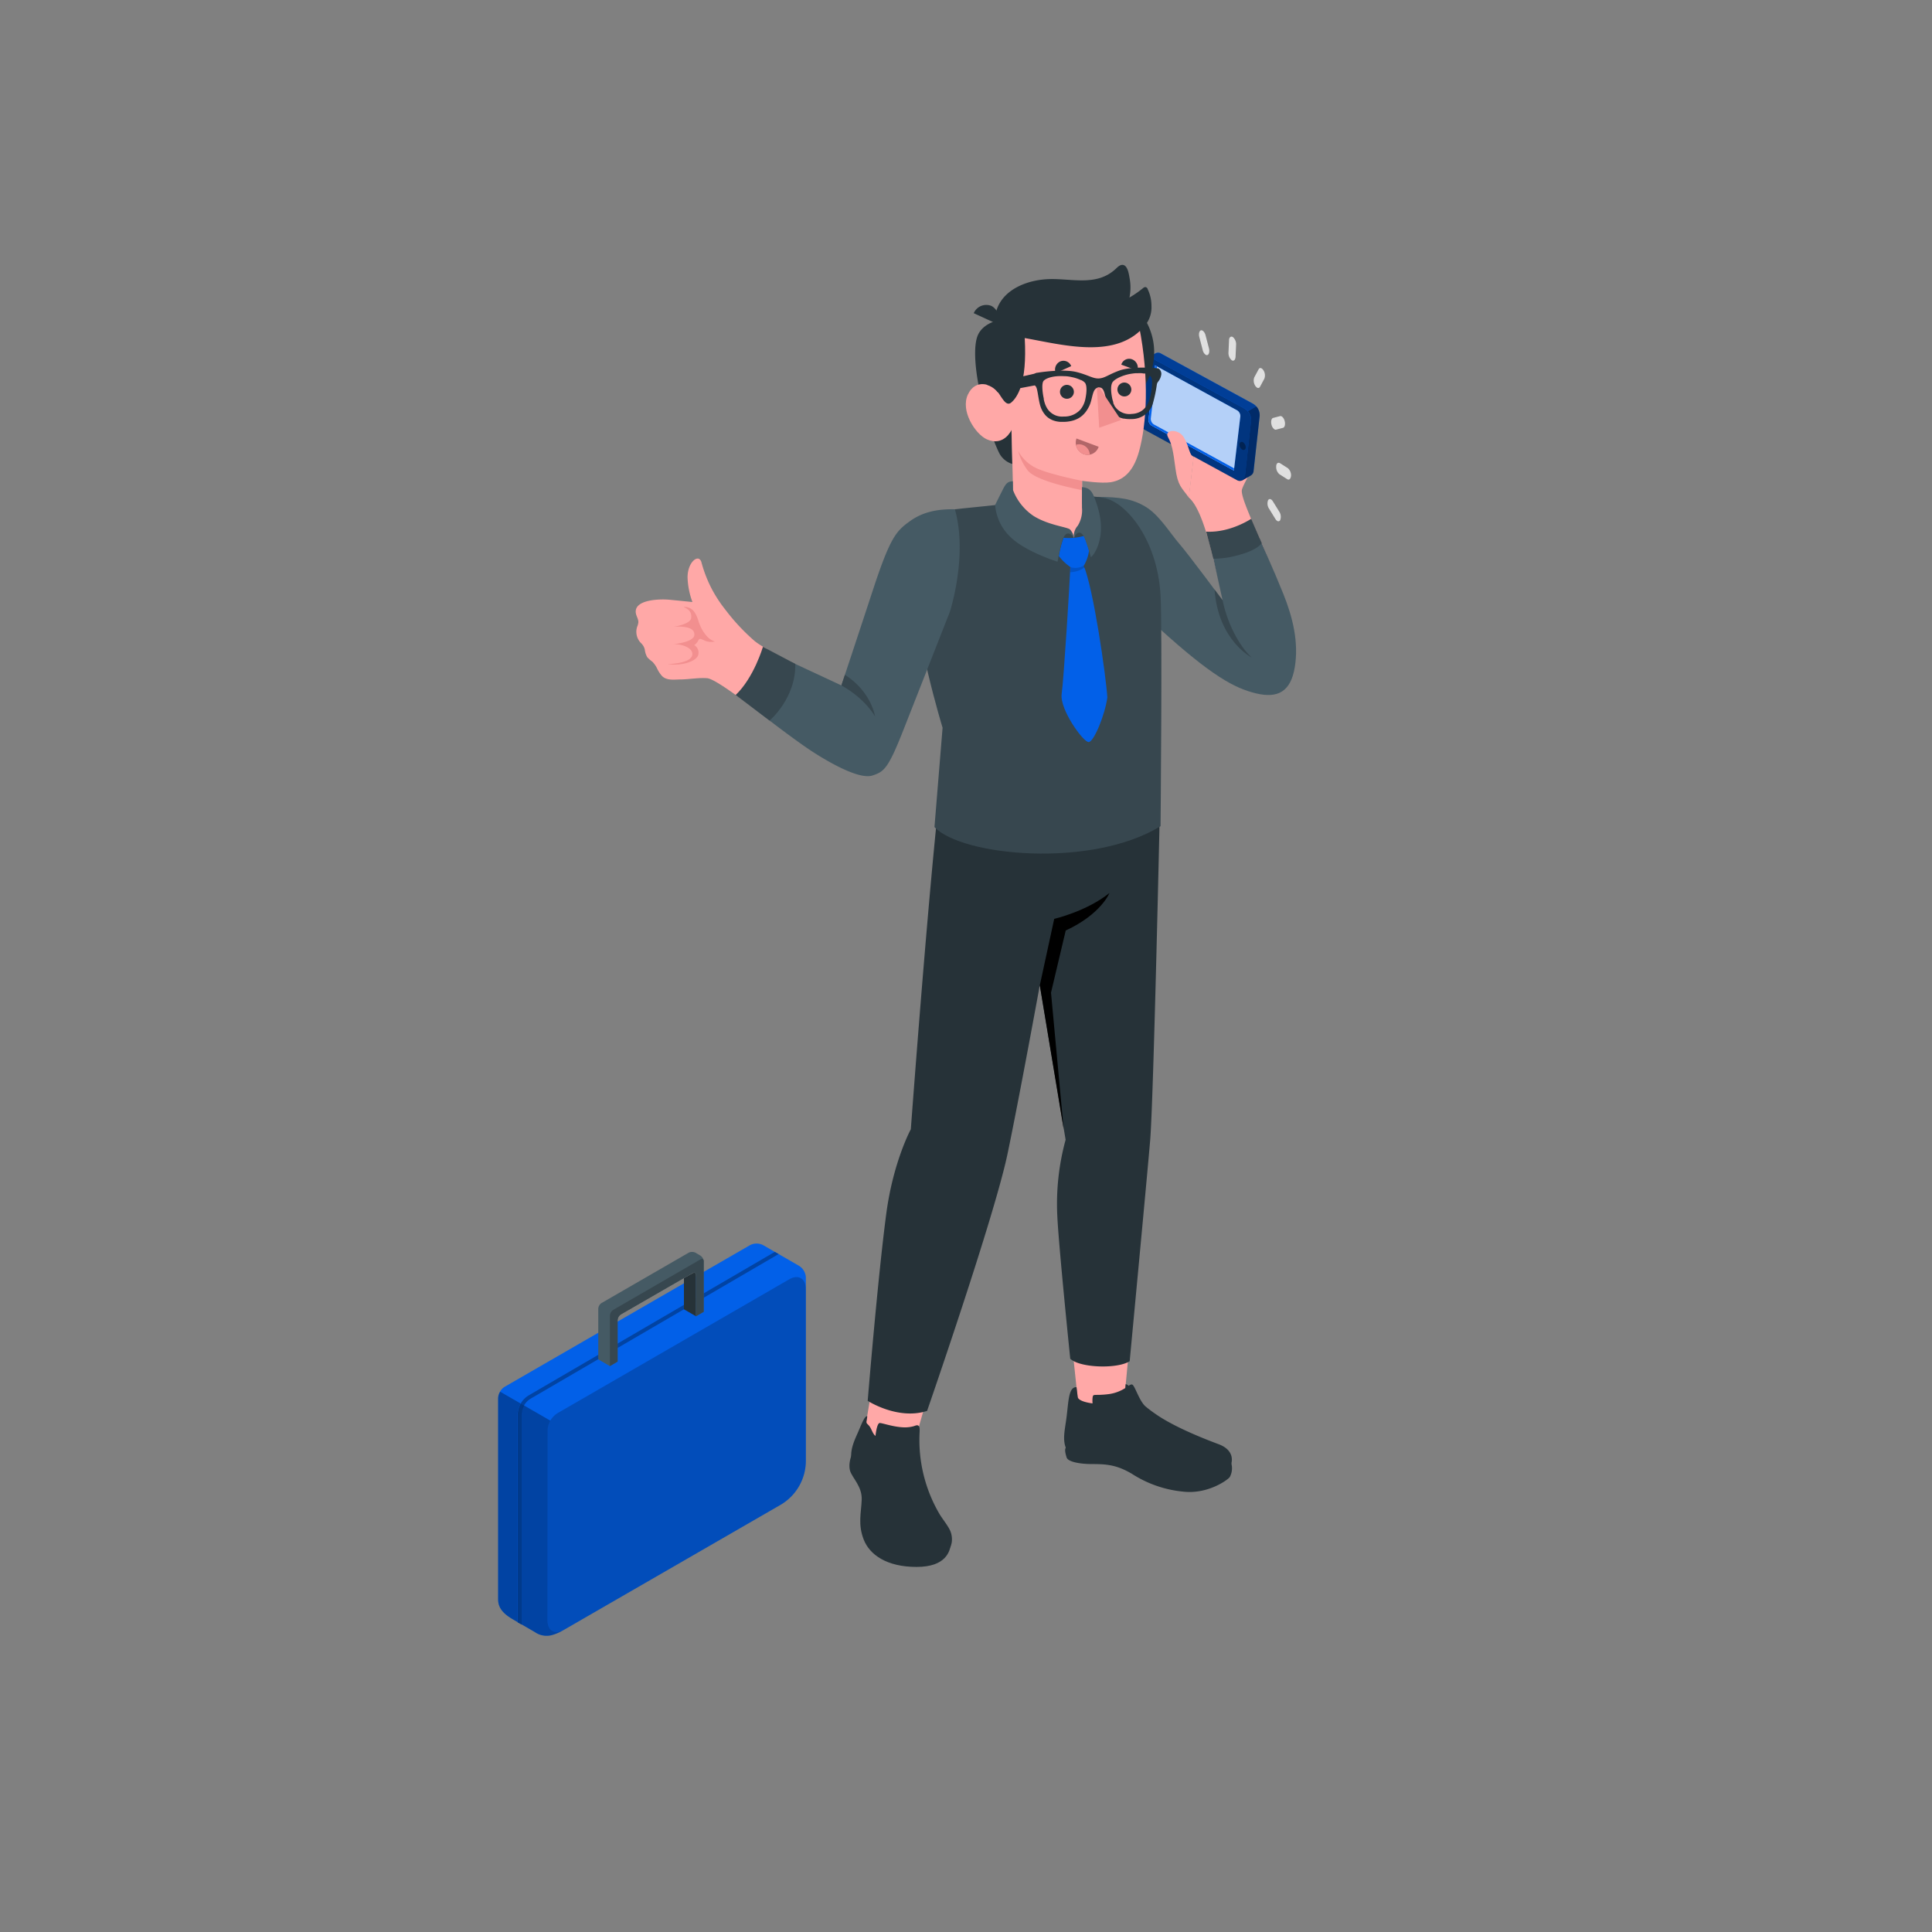 <?xml version="1.0" encoding="UTF-8"?> <svg xmlns="http://www.w3.org/2000/svg" viewBox="0 0 500 500"><rect x="0" y="0" width="500" height="500" fill="#808080" stroke="none"/> <g id="freepik--Briefcase--inject-922"> <g id="freepik--briefcase--inject-922"> <path d="M128.91,361.84v52.08c0,2.53,1.79,4,4,5.27l5.48,3.17a5.28,5.28,0,0,0,4.28.84,11.64,11.64,0,0,0,2.92-1.2.27.27,0,0,0,.12-.06l.29-.17,56-32.32A13.22,13.22,0,0,0,208.56,378V330.58a3.79,3.79,0,0,0-1.71-2.95l-9.35-5.39a3.69,3.69,0,0,0-3.39,0l-63.5,36.66a3.45,3.45,0,0,0-1.21,1.27A3.54,3.54,0,0,0,128.91,361.84Z" style="fill:#0260E8"></path> <path d="M128.91,361.84v52.08c0,2.53,1.79,4,4,5.27l5.48,3.17a5.28,5.28,0,0,0,4.28.84,11.64,11.64,0,0,0,2.92-1.2v0c-2.18,1-3.9-.12-3.9-2.7V370.21a5.34,5.34,0,0,1,.75-2.54l-13-7.5A3.54,3.54,0,0,0,128.91,361.84Z" style="opacity:0.3;mix-blend-mode:multiply"></path> <path d="M141.66,370.21a5.7,5.7,0,0,1,2.57-4.45l60-34.66c2.37-1.37,4.31-.24,4.31,2.5V378A13.22,13.22,0,0,1,202,389.45l-56,32.32c-2.37,1.37-4.31.25-4.31-2.49Z" style="opacity:0.2;mix-blend-mode:multiply"></path> <path d="M200.54,324l-63.61,37.09a6,6,0,0,0-3,5.14v53.6l1,.56V366.22a5,5,0,0,1,2.48-4.3l64.09-37.37Z" style="fill:#0260E8"></path> <path d="M134.77,363.26a6,6,0,0,0-.8,3v53.6l1,.56V366.22a5,5,0,0,1,.67-2.48Z" style="opacity:0.4;mix-blend-mode:multiply"></path> <path d="M135.61,363.74a4.86,4.86,0,0,1,1.81-1.82l64.09-37.37-1-.56-63.61,37.09a5.94,5.94,0,0,0-2.16,2.18" style="opacity:0.3;mix-blend-mode:multiply"></path> <path d="M177,330.77v8.07l3.15,1.82V330c0-.55-.38-.77-.86-.5Z" style="fill:#263238"></path> <path d="M154.83,338.74V351.8l3,1.74,2-1.17V341.66a1.94,1.94,0,0,1,.86-1.5l15.37-8.87,3.19-1.84c.48-.27.86-.05.86.5v10.71l2-1.17V326.44a.91.91,0,0,0,0-.17,1.92,1.92,0,0,0-.86-1.33l-1.28-.75a2,2,0,0,0-1.73,0l-22.61,13.06A1.88,1.88,0,0,0,154.83,338.74Z" style="fill:#455a64"></path> <path d="M157.84,340.49v13.05l2-1.17V341.66a1.94,1.94,0,0,1,.86-1.5l15.37-8.87,3.19-1.84c.48-.27.86-.05.86.5v10.71l2-1.17V326.44a.91.91,0,0,0,0-.17c-.08-.43-.43-.58-.86-.33L158.7,339A1.94,1.94,0,0,0,157.84,340.49Z" style="fill:#37474f"></path> </g> </g> <g id="freepik--Character--inject-922"> <g id="freepik--character--inject-922"> <path d="M308.93,118c1-.57,1.81-7.43,1-12.39s1.44-6,2.45-4.46a8.21,8.21,0,0,1,1.2,2.93,13,13,0,0,1,6,3.7c2.53,2.85,5.5,6.33,4.22,13.56-.25,1.4-1.67,3.27-2.37,5.3-1.1,3.17,13.65,28.29,13.65,42.23,0,13.45-8.56,11.78-17,7.36-9.71-5.08-24.82-21.16-24.82-21.16L286,128.9c9.88.72,11,2.26,17.06,9.8,6.79,8.52,13.82,17.66,13.82,17.66-2.55-10-5.11-24.14-9.24-27.62" style="fill:#ffa8a7"></path> <path d="M284.1,128.59c5.7.06,8.89.46,12.41,2.58s6.45,7,8.69,9.55,11.21,14.65,11.21,14.65l-2.78-12.54L326,139.41s3.73,8.32,6.15,14.35,4,12.48,2.94,18.91-4.49,8.09-10,6.78S313.65,175,300,162.61,285,148.76,285,148.76Z" style="fill:#455a64"></path> <path d="M312.15,137.59l1.87,7a24.28,24.28,0,0,0,7-1.08c4.43-1.21,5.52-2.94,5.52-2.94l-2.73-6.31S318.38,137.94,312.15,137.59Z" style="fill:#37474f"></path> <path d="M316.41,155.37c1.52,7.34,5.26,12.84,7.55,14.8,0,0-8.67-4.32-9.64-17.6Z" style="fill:#37474f"></path> <path d="M324.33,104.5l-23.83-13a1.42,1.42,0,0,0-1.48-.06c-.35.21-1.76,1-2.15,1.22a1.48,1.48,0,0,0-.73,1.22L294.58,108a3.49,3.49,0,0,0,1.66,3.2l23.83,13a1.51,1.51,0,0,0,1.4.11c.39-.2,1.92-1.07,2.31-1.32a1.51,1.51,0,0,0,.65-1.17c.39-3.55,1.17-10.6,1.56-14.16A3.46,3.46,0,0,0,324.33,104.5Z" style="fill:#0260E8"></path> <path d="M322.11,105.76l-23.83-13a1.41,1.41,0,0,0-1.53,0l.12-.08c.39-.2,1.79-1,2.15-1.21a1.44,1.44,0,0,1,1.48.06l23.83,13a3.06,3.06,0,0,1,.85.76L323,106.5a1,1,0,0,1,.08.11A3.07,3.07,0,0,0,322.11,105.76Z" style="opacity:0.35"></path> <path d="M296.24,111.24l23.83,13a1.35,1.35,0,0,0,2.14-1.12c.39-3.55,1.17-10.6,1.56-14.15a3.46,3.46,0,0,0-1.66-3.19l-23.83-13a1.35,1.35,0,0,0-2.14,1.12L294.58,108A3.49,3.49,0,0,0,296.24,111.24Z" style="opacity:0.45"></path> <path d="M321.69,114.46a1.59,1.59,0,0,1,.69,1.41.57.57,0,0,1-.9.47,1.53,1.53,0,0,1-.69-1.4A.57.57,0,0,1,321.69,114.46Z" style="opacity:0.35"></path> <path d="M298,110.12a1.75,1.75,0,0,1-.77-1.48l1.67-14.1,21.33,11.69a1.79,1.79,0,0,1,.77,1.48l-1.67,14.08Z" style="fill:#0260E8"></path> <path d="M298,110.12a1.75,1.75,0,0,1-.77-1.48l1.67-14.1,21.33,11.69a1.79,1.79,0,0,1,.77,1.48l-1.67,14.08Z" style="fill:#fff;opacity:0.7"></path> <path d="M319.39,121.21l-.07.59L298,110.12a1.82,1.82,0,0,1-.77-1.48l1.67-14.1.52.29-1.6,13.51a1.78,1.78,0,0,0,.77,1.49Z" style="fill:#0260E8"></path> <path d="M326,107.69c-.39,3.55-1.18,10.61-1.57,14.16a1.5,1.5,0,0,1-.65,1.17c-.39.25-1.92,1.12-2.31,1.32a.16.16,0,0,1-.09,0,1.4,1.4,0,0,0,.83-1.26c.39-3.55,1.17-10.6,1.56-14.15a3.49,3.49,0,0,0-.79-2.46l2.21-1.25A3.47,3.47,0,0,1,326,107.69Z" style="opacity:0.55"></path> <path d="M308.53,118c-.77-.71-.95-2.92-2.21-4.9-1.46-2.28-5.09-1.88-4.06,0s1.34,3.48,1.94,8.08,1.63,5,3.48,7.6l1.25-10.51Z" style="fill:#ffa8a7"></path> <path d="M318.77,93.23a2.45,2.45,0,0,1-.84-2l.14-3.15c0-.78.47-1.16,1-.85a2.46,2.46,0,0,1,.83,2l-.14,3.15C319.69,93.17,319.26,93.55,318.77,93.23Z" style="fill:#e0e0e0"></path> <path d="M312,91.8a2.05,2.05,0,0,1-.74-1.21l-.88-3.37c-.21-.84,0-1.61.42-1.73s1,.47,1.2,1.3l.88,3.37c.21.84,0,1.62-.42,1.73A.6.6,0,0,1,312,91.8Z" style="fill:#e0e0e0"></path> <path d="M330.51,134.79a1.6,1.6,0,0,1-.44-.48l-1.65-2.68a2.41,2.41,0,0,1-.25-2.15c.28-.52.84-.4,1.25.27l1.66,2.68a2.44,2.44,0,0,1,.24,2.15A.52.52,0,0,1,330.51,134.79Z" style="fill:#e0e0e0"></path> <path d="M333.11,124l-2-1.27a2.44,2.44,0,0,1-.83-2c0-.79.46-1.17,1-.85l2,1.27a2.45,2.45,0,0,1,.84,2C334,124,333.6,124.33,333.11,124Z" style="fill:#e0e0e0"></path> <path d="M329.81,111.1a2,2,0,0,1-.75-1.21c-.22-.84,0-1.62.42-1.73l1.79-.47c.45-.12,1,.46,1.21,1.3s0,1.61-.42,1.73l-1.8.47A.57.57,0,0,1,329.81,111.1Z" style="fill:#e0e0e0"></path> <path d="M325.28,100.29a1.6,1.6,0,0,1-.44-.48,2.46,2.46,0,0,1-.24-2.14l1.13-2.1c.27-.52.83-.4,1.25.27a2.44,2.44,0,0,1,.24,2.15l-1.12,2.09A.53.53,0,0,1,325.28,100.29Z" style="fill:#e0e0e0"></path> <path d="M246.1,399.89c-.37,1.47-1.15,5.63-8.89,5.63s-12.17-3.17-13.69-7.1-.65-6.84-.51-10.27-2.4-5.61-3-7.46c-.83-2.73,1.45-6.48,1.45-6.48Z" style="fill:#263238"></path> <path d="M318.61,378.55a4.7,4.7,0,0,1-.36,3.73c-.56.76-5.75,4.52-12.15,3.74a29.6,29.6,0,0,1-13.18-4.61c-3.74-2.2-6.32-2.52-10.13-2.51s-6.41-.71-6.73-1.66c-.55-1.68-.59-2.76.22-2.73Z" style="fill:#263238"></path> <path d="M224.07,368.58c0,7.05,13.49,8.33,13.16,2.66l4.71-16.48-15.26-1.62Z" style="fill:#ffa8a7"></path> <path d="M246,396.37c-.5-1.34-2.21-3.41-2.92-4.65A37.89,37.89,0,0,1,238,370.5c0-.41.08-1.21-.29-1.51s-.83,0-1.29.12l0,0v0a8.33,8.33,0,0,1-2.44.29c-2.73-.07-5.61-1.13-6.3-1.13-.53,0-.91,1.6-1.11,3.35-.87-.73-1-2-1.79-2.79-.41-.44-.61-.48-.51-1.11.06-.4.13-.76.19-1.17-.66-.29-1.6,2.27-2.45,4.22-1,2.24-2.16,4.77-1.56,7.27a20.64,20.64,0,0,0,1.63,4,15.26,15.26,0,0,1,1.84,7.1c-.05,1.08-.28,2.15-.27,3.23a9.48,9.48,0,0,0,5.56,8.62c4.43,2.08,11.41,2.81,15.94.13C246.68,400.16,246.52,397.71,246,396.37Z" style="fill:#263238"></path> <path d="M279,362.83c3.82,2.74,7.34,3.08,11.83.83l2.26-24H276.55Z" style="fill:#ffa8a7"></path> <path d="M242.82,208.73c-3,28-7.1,83.52-7.1,83.52s-4.58,8.42-6.36,21.91c-2.21,16.67-4.8,48.37-4.8,48.37s7.79,5.06,15.37,2.61c0,0,17.34-50,20.8-66.44,3-14.32,8.37-43.73,8.37-43.73l6.68,40a62.81,62.81,0,0,0-2.16,19.5c.33,7.71,3.36,37.17,3.36,37.17,2.51,2.38,12.16,2.69,15.38.64,0,0,4.63-49.05,5.3-57.15.89-10.65,2.54-87,2.54-87Z" style="fill:#263238"></path> <path d="M269.1,255l3.73-17.2s8.34-1.91,14.3-6.69c0,0-2.18,5.49-11.32,9.7L272,256.9l3.28,35.35Z"></path> <path d="M315.33,373.74c-6.32-2.36-12.47-5.12-16.36-7.86a32.86,32.86,0,0,1-2.63-2c-1.61-1.61-2.59-5.13-3.28-5.53-.23-.13-.55,0-1,.31a1.14,1.14,0,0,0-.74-.44l-.09,1a10.44,10.44,0,0,1-4.32,1.58c-3.88.49-4-.28-4.16,1a8.66,8.66,0,0,0,0,1.4c-2.07-.26-3.71-.86-3.83-1.64L278.6,359c-2.05-.1-2.05,3.56-2.57,7.7-.42,3.34-1.13,5.78-.12,8.2,3.19,2.58,8.62,1.72,11.75,2.12,4.43.56,6.6,3.74,12.79,5.63,10,3,16.06-1.13,17.84-2.91C319.43,377.52,318.78,375,315.33,373.74Z" style="fill:#263238"></path> <path d="M266.58,129.58c-7.81,1.19-16.75,1.81-22.23,2.56-6,.81-8.12,5.7-8.12,16,0,15.07,7.71,40.2,7.71,40.2l-2.1,25.7c7,7.49,40.6,10.77,58.51-.22,0,0,.48-51.11,0-59.73-.85-15.16-9.62-24.86-15.21-25.29C285.14,128.75,280,127.54,266.58,129.58Z" style="fill:#37474f"></path> <path d="M277,146.77c-.13,3.53-1.67,28.77-2.24,32.8s5.64,12.58,7,12.48,4.21-7.07,4.82-11.55c-.35-5.54-3.59-28.21-6.14-34.15Z" style="fill:#0260E8"></path> <path d="M280.71,146.83c-.06-.17-.13-.33-.19-.48l-3.48.42c0,.29,0,.75-.06,1.32h0A6.65,6.65,0,0,0,280.71,146.83Z" style="opacity:0.15"></path> <path d="M275.26,139.17a13.7,13.7,0,0,0,5.23-.47,19.79,19.79,0,0,1,1.35,3.83,10.5,10.5,0,0,1-1.32,3.82,4.2,4.2,0,0,1-3.48.42,13.44,13.44,0,0,1-3-2.85A24,24,0,0,1,275.26,139.17Z" style="fill:#0260E8"></path> <path d="M259,82.74s-4.28.59-5.85,3.82c-1.37,2.81-.88,9.59.94,17s3.54,11.84,4.61,13.89a5.66,5.66,0,0,0,3.27,2.62l-.21-8.77-.32-6.11s3.92-5.36,4.36-9.75c.55-5.64-.64-8-.64-8Z" style="fill:#263238"></path> <path d="M258,83.81l-6-2.76a3.54,3.54,0,0,1,4.57-1.88A3.42,3.42,0,0,1,258,83.81Z" style="fill:#263238"></path> <path d="M265.94,91.22a16.38,16.38,0,1,0,16.32-16.43A16.37,16.37,0,0,0,265.94,91.22Z" style="fill:#263238"></path> <path d="M261.69,104.19c-1.47,1.28-2.67-2-3.91-3.31s-5.28-3-7.28,1.2,1.85,10.21,4.87,11.61c4.43,2,6.41-2.41,6.41-2.41l.47,18.44c4.66,8.4,14.21,5.61,15.67,9.45.87-3.41,5.36-5,2.15-8.73l0-6s5,.74,7.38.36c4-.64,6.13-3.67,7.34-8,1.94-7,2.72-18.78,0-32.38-4.5-3.49-20.13-2.91-29.59,3.08C265.87,99.53,263.17,102.92,261.69,104.19Z" style="fill:#ffa8a7"></path> <path d="M299.58,95.31l-.89-.08c-2.87-.2-6.63-.15-8.89.63-2.83,1-3.83,2-5.4,2.08s-2.74-.89-5.77-1.65c-2.41-.61-6.42-.36-9.49.07l-.95.15a1.59,1.59,0,0,0-1.06,1.64,3.54,3.54,0,0,0,.92,1.84,2.4,2.4,0,0,1,.31.74c.33,1.28.53,3.76,1.17,5.11a6.34,6.34,0,0,0,1.21,1.81,6.1,6.1,0,0,0,.62.52l.36.23a5.25,5.25,0,0,0,1.07.48l.18.05.28.08.3.06a6.56,6.56,0,0,0,.94.11l.4,0h.51c3.9-.13,5.52-2.09,6.49-4.08s.71-4.75,2.51-4.81h.17l.16,0c1.33.26,1.17,2.8,2,4.59a7,7,0,0,0,1.28,1.95,2.76,2.76,0,0,0,.3.29l.16.14.17.14.16.11.17.11.13.08.09.06a5.36,5.36,0,0,0,1.55.57l.15,0a8.1,8.1,0,0,0,1.9.12,5.71,5.71,0,0,0,5.5-3.79,35.34,35.34,0,0,0,1.11-5.2,1.59,1.59,0,0,1,.33-.69,3.78,3.78,0,0,0,.82-1.93C300.6,96.09,300.07,95.36,299.58,95.31Zm-18.7,8a6.13,6.13,0,0,1-1.35,2.77h0a5.56,5.56,0,0,1-4.24,1.72,4.56,4.56,0,0,1-4.09-1.83l-.13-.19-.12-.19a1.62,1.62,0,0,1-.1-.18l-.09-.16-.06-.13a.61.61,0,0,1-.05-.12l-.09-.19h0c-.08-.19-.14-.38-.2-.56v0l-.1-.34c-.05-.19-.09-.38-.13-.54a.52.52,0,0,1,0-.11l0-.1c-.3-1.35-.66-4,0-4.65s2.44-1.33,5.34-1.15l.31,0a9.89,9.89,0,0,1,1.33.18l.51.11a9.44,9.44,0,0,1,1.3.38l.39.15.43.19.09,0,.15.09a2.48,2.48,0,0,1,.87.68C281.37,100,281.2,101.78,280.88,103.32Zm16.93-1.23c-.23,1.08-.71,3.4-2.74,4.48a5,5,0,0,1-2.16.56,4.53,4.53,0,0,1-4.34-1.88s0,0,0,0a.83.83,0,0,1-.08-.12l-.09-.14s0,0,0-.08l-.12-.21a1.89,1.89,0,0,1-.11-.25l-.06-.12a.64.64,0,0,1,0-.07.3.3,0,0,1,0-.1l0-.08a7.39,7.39,0,0,1-.28-1c-.3-1.51-.46-3.27.08-4.13s2.69-1.87,4.75-2.2c.48-.08.92-.13,1.34-.16H295c.13,0,.25,0,.37,0a6.19,6.19,0,0,1,.66.09l.16,0h0l.11,0,.16,0,.19.06L297,97l.06,0a2.64,2.64,0,0,1,.71.44C298.44,98,298.09,100.72,297.81,102.09Z" style="fill:#263238"></path> <path d="M297,74.75a.75.75,0,0,0-.59-.46,1,1,0,0,0-.55.24A25.81,25.81,0,0,1,292.3,77a13,13,0,0,0,.06-4.89c-.18-1-.46-3.29-1.68-3.54-.74-.14-1.37.47-1.92,1-4.92,4.6-11.34,2.47-17.27,2.66-5,.16-10.94,2.17-13.18,7-1,2.2-1.2,4.52.83,6a13.9,13.9,0,0,0,6,2.25c9.88,1.72,24,5.78,31.33-3.42A7.32,7.32,0,0,0,298,79.21a10,10,0,0,0-1-4.41Z" style="fill:#263238"></path> <path d="M280,124.43s-9-1.78-12.13-3.44a10.32,10.32,0,0,1-4.36-4.28,14.27,14.27,0,0,0,2.48,5.06c2.31,2.93,14,5.06,14,5.06Z" style="fill:#f28f8f"></path> <path d="M277.92,101.47a1.8,1.8,0,1,1-1.8-1.87A1.83,1.83,0,0,1,277.92,101.47Z" style="fill:#263238"></path> <path d="M277.23,94.75l-4,1.8a2.31,2.31,0,0,1,1.14-3A2.15,2.15,0,0,1,277.23,94.75Z" style="fill:#263238"></path> <path d="M278.59,113.48l5.74,2.14a3,3,0,0,1-3.89,1.91A3.2,3.2,0,0,1,278.59,113.48Z" style="fill:#b16668"></path> <path d="M280.44,117.53a2.9,2.9,0,0,0,1.59.12,2.79,2.79,0,0,0-2.78-2.67,2.55,2.55,0,0,0-.78.13A3.11,3.11,0,0,0,280.44,117.53Z" style="fill:#f28f8f"></path> <path d="M294.35,95.9l-4.16-1.53A2.12,2.12,0,0,1,293,93,2.33,2.33,0,0,1,294.35,95.9Z" style="fill:#263238"></path> <path d="M292.79,100.87A1.8,1.8,0,1,1,291,99,1.83,1.83,0,0,1,292.79,100.87Z" style="fill:#263238"></path> <path d="M283.88,100.43l.59,10.27,5.65-2-5.63-8.44A1.36,1.36,0,0,0,283.88,100.43Z" style="fill:#f28f8f"></path> <path d="M268.4,96.55l-13.17,3a5.74,5.74,0,0,1,3,2l10.15-1.92Z" style="fill:#263238"></path> <path d="M262.12,124.55c-1.14.09-1.65.26-2.58,2.12-1.06,2.11-2,4-2,4a12.74,12.74,0,0,0,3.86,8.2c3.82,3.87,12.29,6.5,12.29,6.5s.7-3.92,1.24-5.53c1.19-3.52,3-.72,3-.72a4.11,4.11,0,0,0-1-2.09c-.76-.67-5.61-1.09-9.47-3.52a14.09,14.09,0,0,1-5.31-6.73Z" style="fill:#455a64"></path> <path d="M277.92,139.17a4,4,0,0,1,1-3.11,7.56,7.56,0,0,0,1.09-4.71c0-1.63,0-5.29,0-5.29,1.32.17,2.29.4,3.11,2.44s2.32,6.21,1.64,10.29-2.43,5.43-2.43,5.43-1-3.45-1.64-5S278.87,137.17,277.92,139.17Z" style="fill:#455a64"></path> <path d="M245.16,132a17.27,17.27,0,0,0-15.61,12.19c-2.27,6.6-7.86,23.48-11.25,33.91-5.93-2.86-20.3-9.81-23.16-12.34a53,53,0,0,1-7.32-7.85,35.31,35.31,0,0,1-3.5-5.28,34.09,34.09,0,0,1-2.82-7.22c-.76-2.21-3.6.12-3.56,4.07a20.12,20.12,0,0,0,1.26,6.32c-1.43-.14-5.58-.56-6.22-.61-2.23-.18-9.09-.06-8.41,3.57.16.81.71,1.56.63,2.39a5.2,5.2,0,0,1-.33,1.13,4.16,4.16,0,0,0,1,4.13,3.33,3.33,0,0,1,1,1.69,5.18,5.18,0,0,0,.65,2,8.23,8.23,0,0,0,1.29,1.13,6.62,6.62,0,0,1,1.27,1.82,8,8,0,0,0,1.22,1.87c1.22,1.27,3.19.94,4.78.92,2.13,0,4.82-.53,7.12-.3,4.21,1,19.57,14.54,32.72,21.69,4.5,2.45,8.18,3.67,11,2.16h0c2.41-.95,3.59-3.59,5.13-7.36,3.49-8.84,12.52-32.41,12.52-32.41C248,149.86,247.73,136.79,245.16,132Z" style="fill:#ffa8a7"></path> <path d="M176.87,157.05c2.12,0,3.08,1.06,3.95,3.84.51,1.65,2,4.52,4.19,5.13a4.4,4.4,0,0,1-2.65-.23c-1.13-.58-1.39-.6-1.69.05a3.33,3.33,0,0,1-1,1.12,2.23,2.23,0,0,1,1.05,2.46c-.39,1.71-4.21,3-7.89,2.44,0,0,5.63-.11,6.27-2.13s-2.74-3.15-4.94-3c0,0,5.32-.47,5.53-2.34s-2.23-2.41-5.38-2.18c0,0,4.32-.63,4.56-2.24C179.15,158,177.59,157.42,176.87,157.05Z" style="fill:#f28f8f"></path> <path d="M247.12,131.8c-4.31-.09-8.23.61-11.66,3.1s-5,3.93-9.51,17.67-8.2,24.81-8.2,24.81l-16.44-7.66a33,33,0,0,1-6.72,13.21S205.43,191.49,211,195s11.88,6.67,14.82,5.69,4-1.67,7.94-11.67,12.06-30.67,12.06-30.67S250.55,143.84,247.12,131.8Z" style="fill:#455a64"></path> <path d="M205.82,171.82l-8.37-4.43s-2.34,8-7.07,12.48l8.79,6.61S206,180.74,205.82,171.82Z" style="fill:#37474f"></path> <path d="M217.75,177.38c6.33,3.54,8.73,8.07,8.73,8.07s-.91-6.39-7.81-10.82Z" style="fill:#37474f"></path> </g> </g> </svg> 